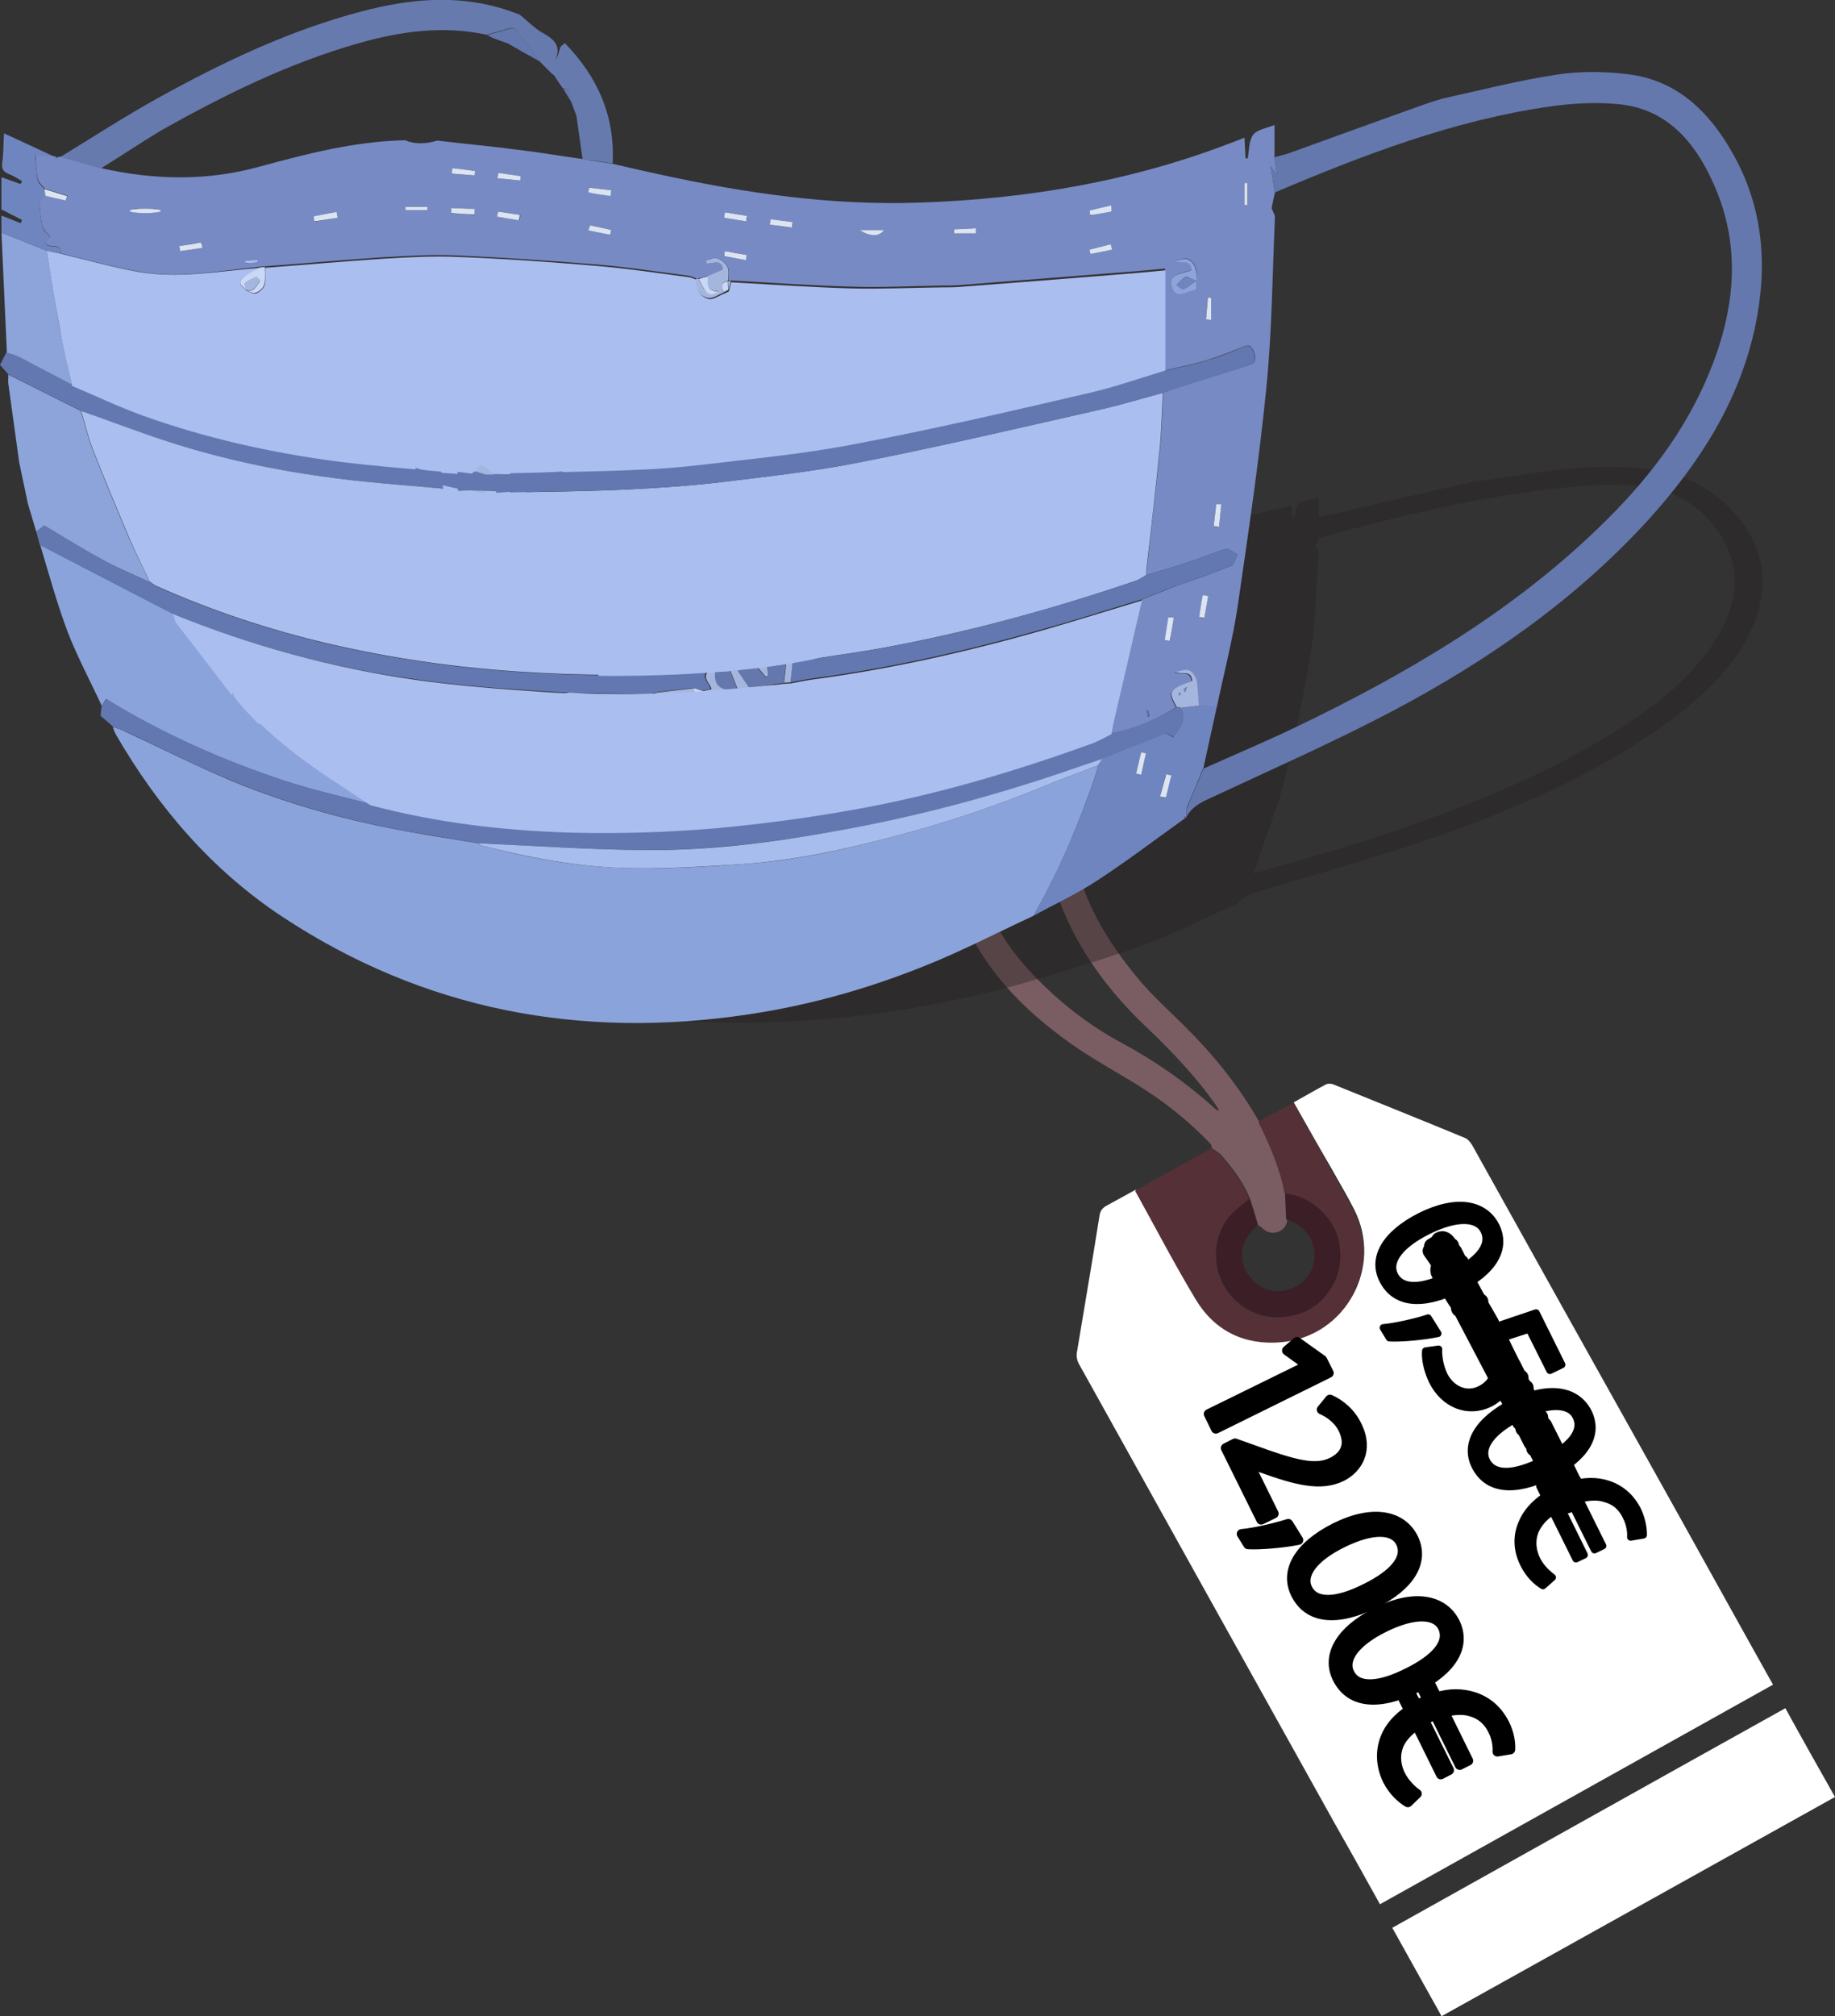 <?xml version="1.0" encoding="utf-8"?>
<!-- Generator: Adobe Illustrator 22.0.0, SVG Export Plug-In . SVG Version: 6.00 Build 0)  -->
<svg version="1.1" id="Camada_1" xmlns="http://www.w3.org/2000/svg" xmlns:xlink="http://www.w3.org/1999/xlink" x="0px" y="0px"
	 viewBox="0 0 506.5 556.4" style="enable-background:new 0 0 506.5 556.4;" xml:space="preserve">
<rect x="0" y="0" width="506.5" height="556.4" fill="#333333" stroke="none"/>
<style type="text/css">
	.st0{fill:#FFFFFF;}
	.st1{fill:#7A5D62;}
	.st2{fill:#553037;}
	.st3{fill:#3C1E26;}
	.st4{stroke:#000000;stroke-width:1.97;stroke-linecap:round;stroke-linejoin:round;stroke-miterlimit:10;}
	.st5{stroke:#000000;stroke-width:4.439;stroke-linecap:round;stroke-linejoin:round;stroke-miterlimit:10;}
	.st6{stroke:#000000;stroke-width:2.661;stroke-linecap:round;stroke-linejoin:round;stroke-miterlimit:10;}
	.st7{opacity:0.4;fill:#231F20;}
	.st8{fill:#778AC4;}
	.st9{fill:#8BA3DB;}
	.st10{fill:#6578AD;}
	.st11{fill:#6378B0;}
	.st12{fill:#677AAE;}
	.st13{fill:#6F85C0;}
	.st14{fill:#8CA4DA;}
	.st15{fill:#AABEEF;}
	.st16{fill:#A5B6DE;}
	.st17{fill:#CAD8F7;}
	.st18{fill:#DBE5F2;}
	.st19{fill:#A7BDED;}
</style>
<g>
	<g>
		<g>
			<path class="st0" d="M357.1,304.2c2.9-1.6,5.8-3.3,8.8-4.9c0.5-0.3,1.4-0.3,2-0.1c12.1,4.9,24.3,9.8,36.4,14.8
				c0.8,0.3,1.6,1.2,2.1,2.1c16.6,29.8,33.2,59.6,49.9,89.4c10.8,19.3,21.5,38.7,32.3,58c0.2,0.4,0.5,0.8,0.8,1.4
				c-36.2,20.2-72.3,40.4-108.5,60.6c-4.2-7.6-8.4-15.1-12.6-22.5c-23.5-42.2-47.1-84.5-70.6-126.8c-0.4-0.8-0.6-1.8-0.5-2.7
				c2.1-12.7,4.3-25.4,6.3-38.1c0.2-1.3,0.8-2,1.8-2.6c2.7-1.5,5.5-3,8.2-4.5c5.6,10,10.9,20.2,16.8,30.1
				c5.2,8.7,13.5,12.6,23.6,11.7c17.7-1.6,27.9-20.5,19.9-36.3c-1.9-3.8-4.1-7.4-6.2-11.2C364.1,316.6,360.6,310.4,357.1,304.2z"/>
			<path class="st0" d="M397.9,556.4c-4.6-8.2-9-16.2-13.6-24.4c36.2-20.2,72.2-40.4,108.5-60.6c4.5,8.2,9,16.2,13.7,24.5
				C470.3,516.1,434.1,536.2,397.9,556.4z"/>
			<path class="st1" d="M334.5,316.8c-0.1-0.4-0.1-0.9-0.4-1.2c-5.4-5.6-11.3-10.5-17.8-14.7c-6.9-4.5-14.3-8.3-21-13.1
				c-13.2-9.4-24.2-20.7-30.2-36.1c-0.4-1.1-0.3-2.7,0.1-3.9c0.5-1.4,2-2.2,3.4-1.7c1.2,0.4,2.8,1.3,3.2,2.4
				c3,7.7,7.6,14.4,13.2,20.3c7.2,7.6,15.3,14,24.6,19c9.1,4.9,17.6,10.8,25.4,17.8c0.4,0.4,0.8,0.8,1.5,0.9c-0.3-0.5-0.5-1-0.8-1.4
				c-5.5-7.9-12.1-14.8-19-21.4c-13.2-12.4-22.9-26.9-27.3-44.7c-0.5-2-0.8-4.1-1-6.2c-0.2-2.2,1.3-3.9,3.4-4.1
				c2.1-0.2,3.9,1.2,4.1,3.4c1.9,15,9.3,27.3,18.7,38.5c3.7,4.4,8,8.2,12.1,12.3c7.9,7.8,14.8,16.2,20.4,25.9
				c0.1,0.3,0.4,0.5,0.6,0.7c3.2,6.3,6,12.8,7.3,19.9c0.1,2.4,0.2,4.8,0.3,7.2c-0.2,3.4-4.5,4.9-7,2.2c-0.3-0.3-0.7-0.5-1-0.7
				c-0.7-2.4-1.4-4.8-2.2-7.2c-1.9-4.7-4.9-8.6-8.2-12.4C336,317.8,335.2,317.3,334.5,316.8z"/>
			<path class="st2" d="M334.5,316.8c0.7,0.6,1.6,1,2.1,1.7c3.3,3.8,6.3,7.7,8.2,12.4c-2.6,2.2-5.4,4-7.1,7.2
				c-3.9,7.1-2.3,15.9,3.7,21.2c4.4,3.9,9.7,5,15.4,3.8c4.1-0.9,7.5-3.2,9.9-6.6c3-4.2,3.8-9,2.7-14.1c-1.4-6.5-8.1-12.5-14.8-12.9
				c-1.3-7-4.1-13.5-7.3-19.9c3.2-1.8,6.5-3.5,9.7-5.3c3.5,6.2,7,12.4,10.4,18.6c2.1,3.7,4.2,7.4,6.2,11.2
				c8,15.8-2.2,34.7-19.9,36.3c-10.1,0.9-18.3-3-23.6-11.7c-5.9-9.8-11.2-20-16.8-30.1C320.5,324.6,327.5,320.7,334.5,316.8z"/>
			<path class="st3" d="M354.7,329.4c6.7,0.4,13.4,6.4,14.8,12.9c1.1,5.1,0.3,9.9-2.7,14.1c-2.4,3.4-5.8,5.7-9.9,6.6
				c-5.7,1.2-11,0.1-15.4-3.8c-6-5.3-7.6-14.1-3.7-21.2c1.7-3.2,4.5-5,7.1-7.2c0.7,2.4,1.4,4.8,2.2,7.2c-1.1,1.3-2.4,2.5-3.2,4
				c-2.4,4.5-0.7,9.9,3.8,12.9c3.9,2.5,9.8,1.5,12.8-2.1c4.8-5.8,2-14.1-5.5-16.3C354.9,334.2,354.8,331.8,354.7,329.4z"/>
		</g>
		<g>
			<g>
				<path class="st4" d="M402.6,355.7c-10.2,5-17.7,4.1-21-2.6c-2.9-5.9,0.6-12.5,10.5-17.5c10.1-5,17.7-3.4,20.8,2.7
					C416,344.6,412.2,351,402.6,355.7z M394.1,339.7c-7.8,3.9-11,8.5-9.2,12.1c2.1,4.2,7.9,3.7,15.5-0.1c7.4-3.7,11.3-7.9,9.2-12.1
					C407.9,336.1,402.3,335.6,394.1,339.7z"/>
				<path class="st4" d="M381.8,366.4c3.2-0.3,8.8-1.5,12.4-2.7l2.7,4.3c-4.4,0.9-10.6,1.4-13.4,1.2L381.8,366.4z"/>
				<path class="st4" d="M427.8,378.2l-5.7-11.4l-8.3,2.7c0.4,0.6,0.8,1.2,1.4,2.4c1.1,2.3,1.8,4.9,1.6,7.3c-0.2,3-1.8,6.2-5.6,8.1
					c-5.9,2.9-12.5,0.4-15.8-6.1c-1.6-3.3-2.1-6.5-1.9-8.4l3.6-0.5c-0.1,1.6,0.2,4.5,1.5,7.2c1.9,3.8,6,5.9,10,3.9
					c3.9-2,5.3-5.9,2.4-11.9c-0.8-1.7-1.7-3-2.4-4l15.4-5.2l7.1,14.3L427.8,378.2z"/>
				<path class="st4" d="M428.1,407.1c-10.2,5-17.7,4.1-21-2.6c-2.9-5.9,0.6-12.5,10.5-17.5c10.1-5,17.7-3.4,20.8,2.7
					C441.5,396,437.6,402.3,428.1,407.1z M419.5,391c-7.8,3.9-11,8.5-9.2,12.1c2.1,4.2,7.9,3.7,15.5-0.1c7.4-3.7,11.3-7.9,9.2-12.1
					C433.3,387.4,427.7,387,419.5,391z"/>
				<path class="st4" d="M425.9,437.6c-1.7-1-3.8-2.9-5.3-5.9c-1.9-3.7-2.1-7.8-0.5-11.4c1.1-2.7,3.2-5.2,6.3-7.3l-1.4-2.9l2.3-1.1
					l1.3,2.6c0.2-0.1,0.5-0.2,0.7-0.3c0.7-0.4,1.5-0.7,2.1-0.9l-1.3-2.7l2.3-1.1l1.5,3c3.5-1,6.9-1,9.7-0.1c3.6,1.1,6.5,3.5,8.4,7.2
					c1.3,2.7,1.6,5.2,1.6,6.9l-3.5,0.6c0.1-1.5-0.2-3.7-1.3-5.8c-1.2-2.5-3.1-4.1-5.6-4.8c-2-0.7-4.6-0.6-7.2,0.1l6.4,12.9l-2.3,1.1
					l-6.6-13.3c-0.6,0.3-1.3,0.5-2,0.9c-0.3,0.1-0.5,0.3-0.8,0.4l6.6,13.4l-2.3,1.1l-6.5-13.1c-2.5,1.7-4,3.6-4.8,5.5
					c-1,2.6-0.7,5.3,0.5,7.8c1.2,2.4,3.2,4.1,4.3,4.9L425.9,437.6z"/>
			</g>
			<g>
				<path class="st5" d="M432.9,415.2l-0.3,0.2l-0.7-0.7l0.1-0.4l-1.6-2.7l-0.8-1.7l-0.5-0.2l-0.1-0.3l0.3-0.2l-0.5-0.2l-1.8-3.6
					l-0.4-0.2l0.1-0.4l-1.2-1.9l-1.5-3l-0.5-0.2l0.2-0.4l-1-1.3l-1.8-3.6l-0.4-0.2l0.1-0.4l-0.6-1.1l-0.4-0.2l0.1-0.4l-0.2-0.3
					l-0.7-0.7l0.3-0.1l-0.7-0.7l-0.3-1.2l-0.7-0.7l-0.3-1.2l-0.3,0.1l0.1-0.4l-0.1-0.3l-1.4-2.1l0.3-0.1l-0.7-0.7l-11.7-22.3
					l-0.5-0.2l-0.1-0.3l0.2-0.5c-1.3-1.6-2.8-4.2-4.6-7.8l-0.2-0.3l-0.4-0.1l-0.2-0.3l0.3-0.2l-0.4-0.1l-0.2-0.3
					c-0.3-0.6-0.2-1.4,0.2-2.5l-2.5-3.6c0.6-0.3,0.7-0.7,0.4-1.3c1.1-0.6,1.8-1.1,2-1.7c1.1-0.6,2.1,0,2.9,1.7l0.3-0.1l-0.1,0.4
					l1,1.3l1.4,2.8l0.4,0.1l1.7,4.7l3.4,6.3l0.3-0.2l-0.2,0.4l3.1,5.4l0.4,0.9l0.9,1.2l-0.3,0.1l0.4,0.2l0.3,0.6l-0.1,0.4l0.4,0.2
					l0.1,0.3l-0.1,0.4l0.4,0.1l3.3,6.7l-0.1,0.4l0.4,0.1l1.7,3.4l0.5,0.2l-0.2,0.4l1.1,2.2l0.5,0.2l-0.2,0.4l3.3,6.7l0.9,1l0.2,1.3
					l0.9,1l-0.3,0.2l0.5,0.2l3.9,7.8l0.4,0.1l-0.1,0.4l1.2,1.8l2.2,4.5l2,3.2C435.1,413.5,434.1,414.6,432.9,415.2z"/>
			</g>
		</g>
		<g>
			<path class="st6" d="M360.9,376.8L360.9,376.8l-5.7-4.1l2.8-2.4l7,5l1.8,3.6l-31.2,15.4l-2-4.1L360.9,376.8z"/>
			<path class="st6" d="M338.3,399.6l2.6-1.3l4.8,1.7c11.5,4.2,17.3,5.8,22,3.5c3.2-1.6,5.3-4.5,3-9.2c-1.4-2.8-4-4.5-5.9-5.3
				l2.3-2.8c2.9,1.3,5.8,3.7,7.5,7.3c3.3,6.7,0.1,11.8-4.3,14c-5.8,2.8-12.5,1-22-2.4l-3.5-1.4l-0.1,0l6.9,14l-3.5,1.7L338.3,399.6z
				"/>
			<path class="st6" d="M342.7,423.3c3.4-0.3,9.1-1.6,12.9-2.8l2.8,4.5c-4.6,0.9-11,1.4-13.9,1.2L342.7,423.3z"/>
			<path class="st6" d="M379.4,442.5c-10.6,5.2-18.4,4.2-21.8-2.7c-3-6.1,0.6-13,10.9-18.2c10.4-5.2,18.4-3.5,21.6,2.8
				C393.3,430.9,389.3,437.6,379.4,442.5z M370.5,425.8c-8.1,4-11.5,8.8-9.6,12.6c2.1,4.3,8.2,3.9,16.1-0.1
				c7.7-3.8,11.7-8.3,9.6-12.6C384.8,422,379,421.6,370.5,425.8z"/>
			<path class="st6" d="M390.9,465.8c-10.6,5.2-18.4,4.2-21.8-2.7c-3-6.1,0.6-13,10.9-18.2c10.4-5.2,18.4-3.5,21.6,2.8
				C404.8,454.2,400.9,460.9,390.9,465.8z M382.1,449.1c-8.1,4-11.5,8.8-9.6,12.6c2.1,4.3,8.2,3.9,16.1-0.1
				c7.7-3.8,11.7-8.3,9.6-12.6C396.4,445.4,390.6,444.9,382.1,449.1z"/>
			<path class="st6" d="M388.6,497.4c-1.7-1-4-3-5.6-6.1c-1.9-3.9-2.1-8.1-0.6-11.8c1.1-2.8,3.3-5.4,6.5-7.5l-1.5-3l2.3-1.2l1.4,2.7
				c0.2-0.1,0.5-0.2,0.7-0.4c0.8-0.4,1.5-0.7,2.2-1l-1.4-2.8l2.4-1.2l1.6,3.2c3.6-1.1,7.1-1,10-0.1c3.8,1.2,6.7,3.6,8.7,7.5
				c1.4,2.8,1.7,5.4,1.6,7.1l-3.6,0.6c0.1-1.6-0.2-3.9-1.3-6c-1.3-2.6-3.2-4.2-5.8-5c-2.1-0.7-4.7-0.6-7.5,0.1l6.6,13.4l-2.4,1.2
				l-6.8-13.8c-0.6,0.3-1.4,0.6-2.1,0.9c-0.3,0.1-0.5,0.3-0.9,0.4l6.9,13.9l-2.3,1.2l-6.7-13.6c-2.6,1.8-4.2,3.7-5,5.7
				c-1,2.7-0.7,5.5,0.6,8.1c1.3,2.5,3.3,4.3,4.5,5.1L388.6,497.4z"/>
		</g>
	</g>
	<g>
		<path class="st7" d="M479,141.9c-5.8-6.6-13.9-11.7-26.1-12.7c-5.9-0.5-12.2-0.5-18,0c-9.7,0.9-19.1,2.5-28.7,3.9
			c-1,0.2-2,0.4-3,0.6c-11.8,2.7-23.6,5.5-35.4,8.2c-1.2,0.3-2.5,0.5-3.8,0.7c0-1.7,0-3.3,0-5.2c-2.1,0.6-4.4,0.8-5.4,1.6
			c-1.1,1-0.9,2.5-1.3,3.8c-0.2,0-0.4,0-0.6,0c-0.1-1-0.2-2.1-0.3-3.3c-1.1,0.3-1.9,0.5-2.8,0.7c-25.3,6.3-51.5,9.2-78.5,9.8
			c-22.2,0.5-44-1.5-65.7-4.6c-3.9-0.5-7.8-1.1-11.7-1.7c-1.9-0.2-3.8-0.4-5.7-0.5c1.9,0.2,3.8,0.4,5.7,0.5
			c0.6-7.7-3.8-14-12.1-19.4c-0.4,0.2-0.9,0.4-1.1,0.6c-0.4,0.6-0.5,1.3-1.2,2.1c1.8-2.8-1.2-3.6-3.9-4.7c-1.9-0.7-3.4-1.8-5.1-2.7
			c-1.6-0.4-3.2-0.8-4.8-1.1c-11.6-2.2-23.2-1.4-34.6,0.5c-18.2,3-34.9,8.1-51.2,14c-8.4,3-16.4,6.3-24.6,9.5c-0.2,0-0.4,0-0.6,0
			c-0.2,0.1-0.4,0.2-0.5,0.3c0.2-0.1,0.4-0.2,0.5-0.3c-0.2,0-0.4-0.1-0.6-0.1c-0.1-0.1-0.3-0.1-0.4-0.1c0,0,0,0.1,0,0.1c0,0,0,0,0,0
			c-4.1-1.2-8.2-2.4-12.5-3.7c-0.2,1.8-0.1,3.3-0.5,4.7c-0.2,1,0.3,1.5,1.6,1.8c1.2,0.3,2.3,0.8,3.4,1.2c-0.1,0.1-0.2,0.3-0.4,0.4
			c-1.5-0.4-3-0.7-4.8-1.1c0,1.9,0,3.6,0,5.2c1.7,0.6,3.5,1.1,5.2,1.7c-0.1,0.2-0.3,0.4-0.4,0.5c-1.5-0.4-3.1-0.8-4.8-1.2
			c0,1.1,0,1.9,0,2.8c0.4,6.4,0.9,12.9,1.3,19.3c-0.6,0.7-1.1,1.4-1.7,2c0.7,0.5,1.5,1,2.2,1.6c0,0.5-0.1,1,0,1.4
			c0.9,4.2,1.8,8.5,2.7,12.7c0.7,2.2,1.4,4.5,2.2,6.7c0.7,1.5,1.4,3,2.1,4.5c0.3,0.7,0.6,1.4,0.9,2.2c2.3,4.6,4.2,9.4,6.9,13.9
			c2.4,4.1,5.7,8,8.6,12.1c-0.1,0.6-0.3,1.1-0.4,1.6c1.1,0.6,2.1,1.2,3.2,1.8c0.3,0.4,0.6,0.9,0.9,1.3c10.6,11.7,24,21.8,41.6,29.2
			c35.8,15.2,75.3,19.9,117.4,15.8c16.4-1.6,32.2-4.6,47.5-8.7c8.1-2.2,16-4.8,23.9-7.2c0,0,0,0,0,0c5.3-1.8,10.8-3.5,15.9-5.6
			c7.6-3.2,14.8-6.7,22.2-10.1c0.2-0.1,0.3-0.2,0.1-0.3c0,0,0.1,0,0.1,0c1.2-1.4,3.1-2.2,5.4-2.9c15.6-4.6,31.3-9.1,46.5-14.2
			c24-8.2,46.1-18,64.5-31c12.6-8.9,22.6-18.9,26.6-30.8C488,160.3,486.8,150.8,479,141.9z M54.9,147.9c-0.3-0.2-0.6-0.4-0.8-0.6
			C54.4,147.4,54.7,147.7,54.9,147.9L54.9,147.9z M193.7,196.5c-5.9,0.1-11.8,0.2-17.8,0.2v0C181.9,196.6,187.8,196.6,193.7,196.5z
			 M61.8,179.3c-0.5-1.4-1-2.8-1.5-4.2C60.8,176.5,61.3,177.9,61.8,179.3C61.8,179.3,61.8,179.3,61.8,179.3z M81.3,211.2
			c-1.7-2.4-3.6-4.7-5.2-7.1C77.8,206.5,79.6,208.8,81.3,211.2C81.3,211.2,81.3,211.2,81.3,211.2z M102.1,229.3
			c-4.7-3.9-9.5-7.9-14.2-11.8C92.7,221.4,97.4,225.4,102.1,229.3C102.1,229.3,102.1,229.3,102.1,229.3z M109.4,234L109.4,234
			c1.4,0.8,2.7,1.7,4.2,2.4C112.1,235.6,110.7,234.8,109.4,234z M110.2,160.4L110.2,160.4c0,0.5,0.1,1.1,0.1,1.6
			C110.3,161.5,110.2,160.9,110.2,160.4z M120.4,244.2c5.4,1,11,1.8,16.4,2.7c0,0,0,0,0,0C131.3,246,125.8,245.2,120.4,244.2z
			 M145.4,140c-12.6,0.2-24.6,2.1-36.6,4.3c-13.2,2.3-26.5,2.2-39.8,0.3c5-2,10-4.1,15.1-6c15.9-5.8,32.3-10.9,49.9-14.1
			c10.6-1.9,21.2-2.9,32.1-1.4c0.4,0.1,0.8,0.3,1.1,0.4c1.3,0.3,2.7,0.6,4,0.9c2.6,0.9,5.3,1.9,7.9,2.8c0,0,0,0,0,0
			c1.2,0.7,2.3,1.5,3.5,2.2l0,0c0.2,0.1,0.4,0.3,0.6,0.4l-0.1,0c0.2,0.2,0.5,0.5,0.7,0.7l0,0c0.2,0.2,0.4,0.4,0.6,0.5
			c0.2,0.2,0.4,0.4,0.6,0.6c0.7,0.8,1.4,1.5,2.2,2.3l0,0c0.4,0.7,0.8,1.5,1.3,2.2c0.5,2.3,1,4.7,1.5,7c-5.3-0.5-10.6-1-15.9-1.5
			c-6.9-0.6-13.9-1-20.8-1.5C150.8,140.6,148.1,140.7,145.4,140z M163.8,253.3c-4.1-0.4-8.3-0.9-12.4-1.3
			C155.5,252.4,159.7,252.9,163.8,253.3c10.5,0.3,21.1,0.7,31.6,1C184.9,254,174.4,253.6,163.8,253.3z M226.8,161.2
			c0,0.5-0.1,1-0.1,1.4c0.2,0,0.3,0,0.5,0c-0.2,0-0.3,0-0.5,0C226.7,162.2,226.8,161.7,226.8,161.2z M226.7,164.1
			c-0.4,0.1-0.7,0.2-1.1,0.3c-0.9,0.2-1.8,0.6-2.7,0.8c0.9-0.2,1.8-0.6,2.7-0.8c0,0,0,0,0,0C226,164.4,226.3,164.3,226.7,164.1
			c0.2-0.5,0.4-1,0.6-1.5C227.1,163.2,226.9,163.6,226.7,164.1z M228.9,228.3c-0.4-0.7-0.8-1.3-1.2-2
			C228.1,227,228.5,227.7,228.9,228.3C228.9,228.3,228.9,228.3,228.9,228.3z M240.6,227.5c-1.8,0.1-3.7,0.3-5.5,0.4c0,0,0,0,0,0
			C237,227.8,238.8,227.6,240.6,227.5c0.2,0,0.5,0,0.7,0C241.1,227.5,240.9,227.5,240.6,227.5z M338.6,228.4
			c-0.4,0.2-0.6,0.4-0.7,0.7C338,228.9,338.2,228.7,338.6,228.4z M336.4,168c0,3.1,0,6.1,0,9.1c0,0,0,0,0,0
			C336.4,174.1,336.4,171.1,336.4,168z M331.8,210.1C331.8,210.1,331.8,210.1,331.8,210.1c0-0.2-0.1-0.4-0.1-0.5
			C331.8,209.7,331.8,209.9,331.8,210.1z M319.6,240.8c-2.1,0.5-4.3,1-6.4,1.6C315.3,241.8,317.4,241.3,319.6,240.8
			C319.6,240.8,319.6,240.8,319.6,240.8z M328.7,234.6c3.7-0.8,7.2-1.9,10.5-3.2c0,0,0,0,0,0C335.9,232.7,332.4,233.8,328.7,234.6z
			 M473.2,177.1c-6.2,9.8-16.2,17.9-27.9,25.1c-22.2,13.8-48.5,23.7-76.2,32.2c-7.6,2.3-15.4,4.4-23.1,6.7c1.1-3.3,2.2-6.6,3.4-9.9
			c0,0,0,0,0,0c1.8-5.4,3.9-10.7,5.2-16.1c2.7-11.7,5.4-23.4,7.2-35.1c1.4-9.1,1.5-18.3,2.2-27.5c0-0.5-0.5-1-0.8-1.6
			c0.2-0.7,0.6-1.6,0.9-2.5c0,0,0,0,0,0c22.3-6.1,44.9-11.6,69-14c5.8-0.6,11.9-0.8,17.8-0.4c11.8,0.8,18.6,6,23.2,12.4
			C481.3,156.7,479.7,167,473.2,177.1z"/>
		<g>
			<g>
				<path class="st8" d="M169.1,45.2c4.3,1,8.6,2,12.8,2.9c23.8,5.2,47.7,8.7,72.2,7.8c29.6-1,58.5-5.9,86.3-16.7
					c1-0.4,1.9-0.7,3.1-1.2c0.1,2.1,0.2,3.9,0.3,5.7c0.2,0,0.4,0,0.6,0c0.4-2.2,0.3-4.9,1.5-6.5c1-1.4,3.6-1.8,5.9-2.7
					c0,3.2,0,6.1,0,8.9c0.2,1.3,0.3,2.6,0.6,4.7c-0.9-1.1-1.3-1.7-1.7-2.3c0.4,2.5,0.8,4.9,1.2,7.3c-0.3,1.6-0.7,3.1-0.9,4.4
					c0.4,1,1,1.9,0.9,2.8c-0.7,15.7-0.8,31.4-2.4,47.1c-2,20.1-5,40.1-7.9,60.1c-1.4,9.3-3.8,18.4-5.7,27.5
					c-1.7-0.1-3.4-0.1-5.1-0.2c-0.2-2.3-0.2-4.6-0.7-6.8c-0.2-1.1-1.2-2.5-2.1-2.9c-1.1-0.4-2.5,0.2-3.8,0.4c1.8,1,4.2-0.8,4.7,2.5
					c-6.4,2.3-6.7,2.8-4.3,7.2c-5.5,3.5-11.5,6-17.9,7.2c0.2-0.9,0.3-1.9,0.5-2.8c2.6-11.4,5.3-22.8,7.9-34.1
					c3.6-1.4,7.1-2.9,10.7-4.2c4.7-1.7,9.5-3.3,14.1-5.2c0.8-0.3,1.1-2,1.7-3.1c-1.1-0.5-2.3-1.7-3.2-1.5c-3.2,0.9-6.2,2.3-9.4,3.3
					c-4.1,1.4-8.3,2.6-12.5,3.9c0-0.4-0.1-0.8,0-1.3c1.2-11.2,2.6-22.4,3.7-33.7c0.5-5.1,0.6-10.2,0.9-15.4c1.8-0.6,3.6-1.2,5.4-1.8
					c6.1-1.9,12.2-3.8,18.2-5.7c2.1-0.6,2-2,1.4-3.7c-0.6-1.5-1.2-2.2-3-1.4c-3.4,1.4-6.8,2.7-10.3,3.8c-3.7,1.1-7.5,1.8-11.2,2.7
					c0-9.2,0-18.5,0-28.1c-3.3,0.3-6,0.6-8.7,0.8c-16.1,1.3-32.2,2.5-48.4,3.8c-1.5,0.1-3,0.1-4.4,0.1c-8.3,0.1-16.6,0.6-25,0.3
					c-11.1-0.3-22.3-1.1-33.4-1.7c-0.2,0-0.4,0-0.6,0c0-1.3,0.3-2.7-0.2-3.7c-0.5-1-1.7-2-2.8-2.4c-0.9-0.3-2.1,0.3-3.2,0.6
					c0.1,0.3,0.2,0.6,0.3,0.8c1.7,0.1,4.1-1.6,4.5,1.6c-1.5,0.7-2.9,1.3-4.3,1.9c-0.8,0.2-1.7,0.4-2.5,0.6c-0.2,0-0.4,0-0.7,0
					c-0.7-0.2-1.4-0.6-2.1-0.7c-8.4-1.1-16.8-2.4-25.3-3.1c-12.9-1.1-25.7-1.9-38.6-2.5c-6.8-0.3-13.7,0.1-20.5,0.5
					c-10.9,0.7-21.8,1.7-32.6,2.5c-0.4,0-0.9,0.1-1.3,0.1C60.6,74.7,49.3,77,38,74.9c-7.2-1.3-14.2-3.3-21.3-5
					c0.3-3.4-3.7-0.8-4.2-3.2c0.5-0.4,1-0.9,1.4-1.3c-0.9-1.1-1.9-2-2.2-3c-0.5-2.2-0.7-4.5-0.8-6.8c0-0.6,1-1.1,1.6-1.7
					c1.9,0.4,3.8,0.9,5.7,1.3c0.1-0.4,0.2-0.8,0.4-1.2c-2.1-0.6-4.1-1.3-6.2-1.9c-0.7-0.9-1.7-1.7-1.9-2.6c-0.5-2-0.5-4.1-0.7-6.7
					c1.6,0.1,3.4,0.2,5.2,0.3c0,0,0-0.1,0-0.1c0.2,0.3,0.3,0.6,0.5,0.8c0.2-0.2,0.4-0.4,0.6-0.5c0.2,0,0.5,0,0.7-0.1
					c3.7,1.1,7.4,2.1,11.1,3.2c14.6,3.3,29.2,3.6,43.7-0.4c13.2-3.6,26.4-7,40.2-7.3c2.9,1.2,5.9,1,8.9,0.1
					c7.6,0.9,15.2,1.6,22.8,2.6c5.8,0.7,11.6,1.7,17.4,2.5C163.6,44.4,166.4,44.8,169.1,45.2z M330.3,80.1c0-2.1,0.3-4-0.1-5.7
					c-0.2-1.1-1.2-2.5-2.1-2.9c-1.1-0.4-2.5,0.3-3.8,0.4c1.8,1,4.2-0.8,4.7,2.5c-2.3,1.2-6.6,0.7-5.4,4.7
					C324.7,83.2,327.9,80.1,330.3,80.1z M93.2,60.1c-0.1-0.5-0.2-1-0.3-1.5c-2.1,0.4-4.2,0.8-6.3,1.2c0.1,0.5,0.2,0.9,0.2,1.4
					C89,60.8,91.1,60.5,93.2,60.1z M124.6,57.4c0,0.5,0,1-0.1,1.5c2.1,0.1,4.2,0.2,6.4,0.4c0-0.5,0-1,0.1-1.5
					C128.9,57.6,126.7,57.5,124.6,57.4z M269.4,64.4c0-0.5,0-0.9-0.1-1.4c-2,0.1-4.1,0.2-6.1,0.3c0,0.4,0,0.7,0,1.1
					C265.3,64.4,267.3,64.4,269.4,64.4z M324,170.5c-0.5-0.1-1-0.2-1.4-0.3c-0.3,2.1-0.7,4.2-1,6.3c0.5,0.1,0.9,0.1,1.4,0.2
					C323.2,174.6,323.6,172.6,324,170.5z M37.1,57.7c0,0.3,0,0.6,0,0.9c2,0,4.1,0,6.1,0c0-0.3,0-0.6,0-0.9
					C41.2,57.7,39.1,57.7,37.1,57.7z M118,58c0-0.3,0-0.6,0-0.9c-2,0-4.1,0-6.1,0c0,0.3,0,0.6,0,0.9C113.9,58,116,58,118,58z
					 M237.3,63.5c2.9,1.9,5.5,1.8,6.7,0C241.9,63.5,239.9,63.5,237.3,63.5z M343.5,56.6c0.3,0,0.6,0,0.8,0c0-2,0-4.1,0-6.1
					c-0.3,0-0.6,0-0.8,0C343.5,52.5,343.5,54.5,343.5,56.6z M162.9,62.2c-0.2,0.5-0.3,0.9-0.5,1.4c2,0.4,4,0.8,6,1.2
					c0.1-0.4,0.2-0.9,0.3-1.3C166.8,63,164.9,62.6,162.9,62.2z M124.9,46.4c-0.1,0.5-0.1,1-0.2,1.5c2.1,0.2,4.2,0.3,6.3,0.5
					c0-0.4,0.1-0.8,0.1-1.2C129,47,126.9,46.7,124.9,46.4z M168.5,54.1c0.1-0.5,0.1-1,0.2-1.6c-2-0.2-4.1-0.5-6.1-0.7
					c-0.1,0.4-0.1,0.9-0.2,1.3C164.5,53.4,166.5,53.7,168.5,54.1z M137.5,47.7c-0.1,0.5-0.1,1-0.2,1.5c2.1,0.2,4.2,0.4,6.3,0.6
					c0-0.4,0.1-0.8,0.1-1.2C141.7,48.3,139.6,48,137.5,47.7z M332.9,88.1c0.5,0,0.9,0.1,1.4,0.1c0-2,0-4.1,0-6.1
					c-0.3,0-0.6,0-0.9-0.1C333.2,84.1,333,86.1,332.9,88.1z M137.5,58.4c-0.1,0.5-0.2,0.9-0.2,1.4c2,0.3,4,0.7,6,1
					c0.1-0.5,0.2-1,0.3-1.5C141.5,59,139.5,58.7,137.5,58.4z M55.9,68.4c-0.1-0.5-0.2-1-0.3-1.5c-2,0.3-4,0.6-6,1
					c0.1,0.5,0.2,0.9,0.3,1.4C51.9,69,53.9,68.7,55.9,68.4z M218.6,62.8c0.1-0.5,0.1-1,0.2-1.5c-2-0.3-4.1-0.5-6.1-0.8
					c-0.1,0.5-0.1,1-0.2,1.5C214.5,62.3,216.5,62.6,218.6,62.8z M200.1,58.6c-0.1,0.5-0.2,1-0.2,1.5c2,0.3,4.1,0.7,6.1,1
					c0.1-0.5,0.2-1,0.2-1.5C204.2,59.3,202.1,58.9,200.1,58.6z M307,68.9c-0.1-0.5-0.2-1-0.4-1.5c-2,0.5-4,1-5.9,1.5
					c0.1,0.4,0.2,0.8,0.3,1.2C303,69.7,305,69.3,307,68.9z M335,145.2c0.5,0.1,1,0.1,1.5,0.2c0.2-2.1,0.4-4.1,0.6-6.2
					c-0.5,0-0.9-0.1-1.4-0.1C335.4,141.1,335.2,143.1,335,145.2z M333.5,164.5c-0.5-0.1-1-0.2-1.5-0.3c-0.3,2-0.6,4.1-1,6.1
					c0.5,0.1,0.9,0.2,1.4,0.2C332.7,168.5,333.1,166.5,333.5,164.5z M200.1,69.3c-0.1,0.5-0.2,1-0.3,1.4c2,0.4,4,0.7,6,1.1
					c0.1-0.5,0.2-1,0.2-1.4C204.1,70,202.1,69.6,200.1,69.3z M306.8,58.4c0-0.5-0.1-1.1-0.1-1.6c-2,0.5-3.9,0.9-5.9,1.4
					c0.1,0.4,0.2,0.8,0.2,1.3C303,59,304.9,58.7,306.8,58.4z M71,72.4c0.1-0.2,0.1-0.4,0.2-0.5c-1.2,0.1-2.3,0.1-3.5,0.2
					c0,0.2,0,0.4,0,0.6C68.8,72.5,69.9,72.4,71,72.4z M316.8,195.9c-0.1,0-0.3,0.1-0.4,0.1c0.1,0.6,0.3,1.1,0.4,1.7
					c0.2,0,0.3-0.1,0.5-0.1C317.1,197,317,196.4,316.8,195.9z"/>
				<path class="st9" d="M285.3,252.7c-8.8,4.1-17.4,8.5-26.3,12.3c-16.8,7.1-34.2,12.2-52.2,14.9c-46.3,7-89.7-1-129-27
					c-19.3-12.8-34.1-30-45.7-50c-0.4-0.7-0.7-1.5-1-2.3c1.2,0.4,2.4,0.7,3.5,1.3c9.9,4.6,19.7,9.6,29.8,13.8
					c15.9,6.5,32.4,11,49.4,14c6.1,1.1,12.2,2,18.2,3c0.2,0.2,0.4,0.6,0.7,0.6c13.4,3.5,27.1,6,40.9,6.3c10.7,0.2,21.4-0.4,32.1-1.2
					c13.7-0.9,27.1-3.9,40.4-7.4c14.7-3.8,29-8.6,43-14.4c4.6-1.9,9.3-3.6,14-5.4c-0.2,0.8-0.3,1.6-0.6,2.4
					C297.9,227.2,292.3,240.3,285.3,252.7z"/>
				<path class="st10" d="M351.9,53.1c-0.4-2.4-0.8-4.8-1.2-7.3c0.5,0.6,0.9,1.1,1.7,2.3c-0.3-2.1-0.4-3.4-0.6-4.7
					c1.4-0.4,2.8-0.7,4.2-1.2c13-4.7,25.9-9.4,38.9-14c1.1-0.3,2.2-0.7,3.3-1c10.5-2.3,20.9-5,31.5-6.6c6.5-1,13.3-0.9,19.8-0.1
					c13.5,1.7,22.3,10.4,28.7,21.7c8.6,15.1,9.8,31.4,6.2,48.2c-4.4,20.5-15.4,37.5-29.2,52.8c-20.2,22.2-44.5,39.1-70.8,53
					c-16.7,8.8-34,16.4-51.1,24.4c-2.6,1.2-4.6,2.5-5.9,5c0.1-0.9,0-1.9,0.3-2.7c1.4-3.6,3-7.2,4.5-10.8c8.5-3.8,17-7.4,25.4-11.4
					c30.4-14.6,59.3-31.5,83.7-55.1c12.9-12.4,23.8-26.3,30.6-43c7.1-17.4,8.9-35,0.8-52.5c-5-11-12.6-19.9-25.5-21.3
					c-6.4-0.7-13.1-0.3-19.5,0.6C401.3,33.2,376.4,42.7,351.9,53.1z"/>
				<path class="st9" d="M28.1,194.8c-3.2-6.9-6.8-13.6-9.5-20.6c-2.9-7.8-5.1-15.8-7.5-23.8c12.2,6.3,24.4,12.7,36.7,19
					c0.3,0.6,0.5,1.4,0.9,1.9c5.2,6.8,10.4,13.5,15.6,20.3c0.6,0.4,1.3,0.9,1.9,1.3c0.6,0.6,1.3,1.3,1.9,1.9
					c0.2,0.4,0.4,0.8,0.6,1.3c6.8,7.3,14.7,13.4,23,18.8c3.6,2.3,7.1,4.7,10.6,7c-8-2.1-16.1-3.9-24-6.5
					c-17.1-5.7-33.5-12.9-49-22.5C28.8,193.6,28.5,194.2,28.1,194.8z"/>
				<path class="st11" d="M28.1,194.8c0.4-0.6,0.8-1.2,1.3-1.9c15.5,9.5,31.9,16.8,49,22.5c7.8,2.6,16,4.4,24,6.5
					c18.4,4.9,37.2,7.1,56.2,7.6c12.9,0.4,26-0.1,38.9-1.2c13.3-1.1,26.6-3,39.7-5.4c22-4,43.4-10.4,64.4-18
					c1.9-0.7,3.6-1.7,5.4-2.6c6.4-1.3,12.3-3.8,17.9-7.2c0.4,0.1,0.8,0.2,1.2,0.2c2.2,3.6-0.6,5.9-2,8.2c-0.7-0.3-1.7-1.2-2.3-1
					c-5.8,2.2-11.5,4.6-17.3,6.9c-2.4,0.8-4.7,1.6-7.1,2.4c-21.8,7.6-44,13.6-66.8,17.6c-17.2,3-34.6,5.2-52,5.2
					c-15.5-0.1-30.9-1.2-46.4-1.9c-6.1-1-12.2-2-18.2-3c-16.9-3-33.5-7.5-49.4-14c-10.1-4.1-19.9-9.2-29.8-13.8
					c-1.1-0.5-2.3-0.8-3.5-1.3c-1.1-1-2.3-2-3.5-3C27.8,196.7,27.9,195.8,28.1,194.8z"/>
				<path class="st12" d="M27.8,46.5c-3.7-1.1-7.4-2.1-11.1-3.2c9-5.5,17.8-11.2,27-16.3C61.6,17.1,80.1,8.3,100,3.1
					c12.6-3.3,25.3-4.6,38.1-0.9c1.8,0.5,3.5,1.2,5.3,1.8c1.9,1.5,3.6,3.3,5.6,4.6c3,1.8,6.3,3.3,4.3,8c0.8-1.3,1-2.5,1.4-3.6
					c0.2-0.4,0.8-0.7,1.2-1.1c9,9.2,13.9,20.1,13.2,33.2c-2.8-0.4-5.5-0.8-8.3-1.2c-0.6-4-1.1-8-1.7-12c-0.5-1.2-0.9-2.5-1.4-3.7
					l0,0c0.2-1.9-0.2-3.5-2.4-3.9c-0.2-0.3-0.5-0.7-0.7-1c-0.2-0.3-0.4-0.6-0.6-0.9l0,0c-0.3-0.4-0.5-0.8-0.8-1.2l0.1,0
					c-0.2-0.2-0.4-0.5-0.7-0.7l0,0.1c-1.3-1.3-2.5-2.5-3.8-3.8c0,0,0,0,0,0c-2.1-2.9-4.1-5.8-6.3-8.6c-0.3-0.4-1.2-0.5-1.7-0.4
					c-2.1,0.5-4.3,1.2-6.4,1.8c-12-2.6-23.7-1-35.3,2.3c-19.4,5.5-37.4,14.4-54.8,24.2C38.7,39.5,33.3,43.1,27.8,46.5z"/>
				<path class="st13" d="M304.3,209.4c5.7-2.3,11.5-4.7,17.3-6.9c0.6-0.2,1.6,0.7,2.3,1c1.5-2.3,4.2-4.7,2-8.2
					c1.6-0.2,3.3-0.4,4.9-0.6c1.7,0.1,3.4,0.1,5.1,0.2c-1.2,5.6-2.5,11.3-3.7,16.9c-1.5,3.6-3,7.2-4.5,10.8
					c-0.3,0.8-0.2,1.8-0.3,2.7c0,0-0.1,0-0.1,0c-0.2,0-0.3,0.1-0.5,0.1c0.1,0.1,0.2,0.3,0.3,0.4c-8.1,5.8-16.1,11.9-24.4,17.3
					c-5.5,3.6-11.6,6.4-17.4,9.6c7-12.5,12.6-25.5,17.2-39c0.3-0.8,0.4-1.6,0.6-2.4C303.5,210.6,303.9,210,304.3,209.4z
					 M313.6,213.5c0.5,0.1,0.9,0.2,1.4,0.3c0.4-2,0.9-3.9,1.3-5.9c-0.4-0.1-0.9-0.2-1.3-0.3C314.6,209.5,314.1,211.5,313.6,213.5z
					 M320.2,219.8c0.5,0.1,1,0.2,1.5,0.4c0.5-2,1-4.1,1.5-6.1c-0.5-0.1-0.9-0.2-1.4-0.3C321.3,215.7,320.7,217.8,320.2,219.8z"/>
				<path class="st11" d="M47.7,169.4c-12.2-6.3-24.4-12.7-36.7-19c-0.3-1.2-0.7-2.5-1-3.7c0.8-0.6,1.6-1.2,2.2-1.7
					c5.7,3.4,11.2,6.8,16.9,9.9c3.9,2.1,8.1,3.8,12.2,5.7c0.7,0.4,1.4,1,2.1,1.3c15.2,6.8,31,12,47.2,15.8c17.1,4,34.4,6.5,52,7.7
					c17.6,1.2,35.1,1.3,52.6-0.3c-1.8,2,0.6,3.3,0.9,5c-0.9,0.2-1.6,0.4-2.3,0.5c-0.8-0.3-1.6-0.5-2.4-0.8c-3.3,0.4-6.7,0.8-10,1.2
					c-0.5,0.1-1,0.3-1.5,0.5c-0.4,0-0.9,0-1.3,0c-0.4,0-0.8,0-1.2,0c-9-0.2-17.9-0.1-26.9-0.7c-12.1-0.8-24.2-1.6-36.1-3.4
					C91.6,184.3,69.3,178.2,47.7,169.4z"/>
				<path class="st14" d="M41.3,160.6c-4.1-1.9-8.2-3.6-12.2-5.7c-5.7-3.1-11.2-6.5-16.9-9.9c-0.6,0.5-1.4,1.1-2.2,1.7
					c-0.8-2.6-1.5-5.1-2.3-7.7c-0.8-3.8-1.6-7.6-2.4-11.4c-1-7.2-2-14.5-3-21.7c-0.1-0.8,0-1.6,0-2.5c6.7,3.3,13.3,6.7,20,10
					c1.1,3.5,1.9,7.1,3.2,10.5c3.2,8.2,6.6,16.3,10,24.4C37.4,152.5,39.4,156.5,41.3,160.6z"/>
				<path class="st11" d="M22.4,113.4c-6.7-3.3-13.3-6.7-20-10c-0.8-0.9-1.6-1.8-2.4-2.7c0.6-1.2,1.2-2.3,1.8-3.5
					c1.2,0.4,2.5,0.7,3.6,1.3c4.8,2.4,9.6,5,14.3,7.5c6.6,2.8,13.1,5.9,19.8,8.3c17.2,6.2,35,10.1,53,12.5c10.9,1.5,22,2.2,33,3.2
					c0.2,0,0.4,0.1,0.7,0.1c0,1.7,0,3.4,0,5.1c-11.4-1.1-22.9-1.8-34.2-3.3c-15.5-2-30.7-5.2-45.5-10
					C38.4,119.3,30.4,116.3,22.4,113.4z"/>
				<path class="st14" d="M19.8,106.1c-4.8-2.5-9.5-5-14.3-7.5c-1.1-0.6-2.4-0.9-3.6-1.3c-0.5-11-1-22.1-1.5-33.1
					c4.2,1.7,8.3,3.3,12.5,5c1.2,7,2.2,14,3.5,21C17.4,95.5,18.7,100.8,19.8,106.1z"/>
				<path class="st13" d="M12.9,69.2c-4.2-1.7-8.3-3.3-12.5-5c0-1.4,0-2.9,0-4.7c1.9,0.7,3.6,1.4,5.3,2.1c0.1-0.3,0.3-0.6,0.4-0.9
					c-1.9-1-3.8-1.9-5.7-2.9c0-2.8,0-5.6,0-8.9c2,0.7,3.6,1.3,5.3,1.9C5.8,50.5,6,50.3,6.1,50c-1.2-0.7-2.4-1.5-3.7-2
					c-1.5-0.6-2-1.4-1.8-3.1c0.4-2.5,0.3-5,0.5-8.1c4.8,2.2,9.3,4.3,13.8,6.4c-1.8-0.1-3.5-0.2-5.2-0.3c0.3,2.5,0.3,4.6,0.7,6.7
					c0.2,1,1.2,1.8,1.9,2.6c0.1,0.6,0.1,1.2,0.2,1.8c-0.6,0.6-1.6,1.2-1.6,1.7c0.1,2.3,0.3,4.6,0.8,6.8c0.2,1,1.3,1.9,2.2,3
					c-0.4,0.3-0.9,0.8-1.4,1.3c0.5,2.4,4.5-0.2,4.2,3.2C15.4,69.7,14.2,69.4,12.9,69.2z"/>
				<path class="st10" d="M327.2,225.8c-0.1-0.1-0.2-0.3-0.3-0.4c0.2,0,0.3-0.1,0.5-0.1C327.5,225.6,327.4,225.7,327.2,225.8z"/>
				<path class="st13" d="M15.4,44c-0.2-0.3-0.3-0.6-0.5-0.8c0.2-0.1,0.4-0.1,0.5,0.1C15.4,43.5,15.4,43.7,15.4,44z"/>
				<path class="st12" d="M15.4,44c0-0.2,0-0.5,0-0.7c0.2,0.1,0.4,0.1,0.6,0.2C15.8,43.6,15.6,43.8,15.4,44z"/>
				<path class="st15" d="M12.9,69.2c1.3,0.3,2.5,0.5,3.8,0.8c7.1,1.7,14.2,3.7,21.3,5c11.3,2,22.6-0.2,33.8-1.1
					c-1.3,0.8-2.7,1.4-4,2.3c-0.7,0.5-1.6,1.4-1.5,2c0.1,0.7,1.1,1.3,1.7,2l0,0c0.9,0.3,1.9,1,2.6,0.8c1-0.4,2.1-1.3,2.4-2.2
					c0.4-1.6,0.1-3.3,0.2-4.9c10.9-0.8,21.7-1.8,32.6-2.5c6.8-0.4,13.7-0.8,20.5-0.5c12.9,0.5,25.8,1.4,38.6,2.5
					c8.4,0.7,16.8,2,25.3,3.1c0.7,0.1,1.4,0.5,2.1,0.7c-0.1,2.5,0.8,4.7,3.3,5.3c1.3,0.3,2.9-1,4.4-1.5c0.4-0.2,0.8-0.4,1.2-0.6
					c0.2-0.8,0.4-1.7,0.6-2.5c11.1,0.6,22.3,1.4,33.4,1.7c8.3,0.2,16.6-0.2,25-0.3c1.5,0,3,0,4.4-0.1c16.1-1.2,32.3-2.5,48.4-3.8
					c2.7-0.2,5.4-0.5,8.7-0.8c0,9.6,0,18.8,0,28.1c-7,2.1-14,4.6-21.1,6.2c-21.5,4.9-43,9.9-64.7,14.1c-13.9,2.7-28.1,4-42.2,5.7
					c-6.2,0.7-12.4,1.2-18.6,1.4c-11.3,0.4-22.7,0.6-34.1,0.9c-0.1-5.4,0.7-4.8-4.8-4.9c-1,0-2.1-0.2-3.1-0.4
					c-5-0.8-7.2,0.6-7.4,4.8c-11-1-22-1.8-33-3.2c-18.1-2.4-35.9-6.4-53-12.5c-6.7-2.4-13.2-5.5-19.8-8.3
					c-1.2-5.3-2.5-10.6-3.4-15.9C15.1,83.2,14,76.2,12.9,69.2z"/>
				<path class="st15" d="M120.6,121c1-0.2,24.7,1.6,24.7,1.6v18.1l-21.7,4.4L120.6,121z"/>
				<path class="st15" d="M22.4,113.4c8,2.8,16,5.9,24.1,8.5c14.8,4.8,30.1,8,45.5,10c11.4,1.5,22.8,2.2,34.2,3.3
					c0,0-0.1,0.1-0.1,0.1c0,0.5,0.1,1.1,0,1.6c-0.4,2.5,0.5,3.7,3.3,3.4c2.3-0.2,4.6,0,6.9,0c4.4,0,4.4,0,4.4-4.4
					c10.6-0.2,21.3-0.3,31.9-0.8c8.7-0.4,17.4-1,26.1-2c13-1.6,26.1-3,39-5.6c22.3-4.4,44.4-9.6,66.5-14.6c5.6-1.3,11.2-3,16.8-4.5
					c-0.3,5.1-0.4,10.3-0.9,15.4c-1.1,11.2-2.4,22.4-3.7,33.7c0,0.4,0,0.8,0,1.2c-1.1,0.6-2.1,1.4-3.3,1.7
					c-21.4,7.3-43.1,13.3-65.2,17.6c-9.5,1.9-19.1,3.1-28.6,4.6c-1.2-4-2.2-8.1-3.6-12c-0.7-2-2.4-1.7-3.3-0.1
					c-0.6,1.3-0.6,2.9-0.8,4.3c-4.5-1.5-6.1-0.7-6.9,3.3c-0.4,0-0.8,0-1.2,0c-1.9-0.1-5.8,3.1-6.4,5.1c-0.2,0.2-0.4,0.4-0.6,0.6
					c-0.4,0.4-0.9,0.8-1.3,1.2c-17.5,1.6-35.1,1.5-52.6,0.3c-17.6-1.2-34.9-3.7-52-7.7c-16.2-3.8-32-9-47.2-15.8
					c-0.8-0.3-1.4-0.9-2.1-1.3c-1.9-4.1-3.9-8.1-5.7-12.2c-3.4-8.1-6.8-16.2-10-24.4C24.3,120.6,23.5,116.9,22.4,113.4z M265,137.7
					c0-0.4,0-0.8,0-1.2c0.1-2.5,0.4-5.1,0.3-7.6c0-0.6-1.2-1.7-1.8-1.8c-1.9-0.1-4-0.1-5.8,0.5c-0.4,0.1-0.3,2.4-0.4,3.6
					c-0.1,0.6-0.2,1.3-0.4,1.8c-0.8,2-1.2,4.4,1.1,5.2c2.3,0.7,5,0.2,7.5,0.3C265.3,138.3,265.1,138,265,137.7z"/>
				<path class="st15" d="M47.7,169.4c21.6,8.8,43.9,14.9,66.9,18.2c12,1.7,24.1,2.6,36.1,3.4c8.9,0.6,17.9,0.5,26.9,0.7
					c0.2,1.1-0.1,2.5,0.5,3.3c1.9,2.6,1.7,2.5-1.2,3.9c-2.1,1-3.6,3.4-5.4,5.2c2.1,2.3,3.7,4.7,4.6,7.8c0.1,0.4,1.5,0.5,2.2,0.8
					c0.1,0,0.2,0,0.3,0c3.9,0.4,5.7-3,8.4-4.8c2.7-1.8,4.3-4.8,7.9-5.6c3.7-0.8,6.1-4.6,5.8-8.1c1.2-0.6,2.4-1.5,3.7-1.6
					c1.9-0.2,2.7-0.9,2.4-2.7c3.2-0.4,6.4-0.8,9.6-1.2c0.6,0,1.2-0.1,1.8-0.1c2.1-0.4,4.1-0.8,6.2-1.1c21.7-2.9,42.9-7.7,63.9-13.7
					c9-2.6,17.9-5.4,26.9-8.1c-2.6,11.4-5.3,22.8-7.9,34.1c-0.2,0.9-0.3,1.8-0.5,2.8c-1.8,0.9-3.5,1.9-5.4,2.6
					c-21,7.6-42.4,14-64.4,18c-13.1,2.4-26.4,4.2-39.7,5.4c-12.9,1.1-25.9,1.5-38.9,1.2c-19-0.5-37.8-2.7-56.2-7.6
					c-3.5-2.3-7.1-4.7-10.6-7c-8.3-5.5-16.2-11.5-23-18.8c2,0,4.1,0,6.5,0c-0.4-3.1-0.7-6.3-1.2-9.4c-0.1-0.7-1-1.3-1.6-2l0,0
					c-2.1-2-4-1.7-5.7,0.6l0,0c-0.4,0.4-1.1,0.6-1.2,1.1c-0.5,1.7-0.9,3.5-1.4,5.2c-5.2-6.8-10.4-13.5-15.6-20.3
					C48.2,170.8,48,170.1,47.7,169.4z M75.9,197.5c0.2,0.1,0.4,0.3,0.5,0.2c0.1,0,0.2-0.3,0.2-0.5c-0.2-0.1-0.4-0.3-0.5-0.2
					C76,197,75.9,197.3,75.9,197.5z"/>
				<path class="st11" d="M321.1,108.4c-5.6,1.5-11.1,3.2-16.8,4.5c-22.1,5-44.2,10.2-66.5,14.6c-12.9,2.6-25.9,4-39,5.6
					c-8.7,1-17.4,1.6-26.1,2c-10.6,0.5-21.3,0.5-31.9,0.8c0,0,0-0.2,0-0.2c0-1.6,0-3.3,0-4.9l0-0.2c11.4-0.3,22.7-0.4,34.1-0.9
					c6.2-0.2,12.4-0.7,18.6-1.4c14.1-1.7,28.3-3,42.2-5.7c21.7-4.1,43.2-9.1,64.7-14.1c7.1-1.6,14.1-4.1,21.1-6.2
					c3.8-0.9,7.6-1.6,11.2-2.7c3.5-1,6.9-2.3,10.3-3.8c1.8-0.8,2.5-0.1,3,1.4c0.6,1.7,0.7,3.1-1.4,3.7c-6.1,1.9-12.2,3.8-18.2,5.7
					C324.7,107.2,322.9,107.8,321.1,108.4z"/>
				<path class="st11" d="M315.2,165.4c-9,2.7-17.9,5.6-26.9,8.1c-21,6-42.2,10.8-63.9,13.7c-2.1,0.3-4.1,0.7-6.2,1.1
					c0.2-1.9,0.4-3.7,0.6-5.6l0,0c0.2,0,0.4,0,0.6-0.1c9.6-1.5,19.2-2.7,28.6-4.6c22.1-4.3,43.8-10.4,65.2-17.6
					c1.2-0.4,2.2-1.2,3.3-1.7c4.2-1.3,8.4-2.5,12.5-3.9c3.1-1,6.2-2.4,9.4-3.3c0.9-0.2,2.1,0.9,3.2,1.5c-0.5,1.1-0.8,2.7-1.7,3.1
					c-4.6,1.9-9.4,3.4-14.1,5.2C322.3,162.5,318.7,164,315.2,165.4z"/>
				<path class="st16" d="M330.9,194.7c-1.6,0.2-3.3,0.4-4.9,0.6c-0.4-0.1-0.8-0.2-1.2-0.2c-2.5-4.4-2.2-4.9,4.3-7.2
					c-0.4-3.3-2.9-1.5-4.7-2.5c1.3-0.2,2.7-0.8,3.8-0.4c1,0.4,1.9,1.8,2.1,2.9C330.7,190.1,330.7,192.4,330.9,194.7z M327.6,189.6
					c-0.6,0.4-0.9,0.5-0.9,0.6c0.1,0.3,0.2,0.5,0.4,0.8C327.2,190.7,327.3,190.4,327.6,189.6z M325.5,192c0.2-0.3,0.4-0.5,0.4-0.6
					c-0.1-0.2-0.3-0.2-0.5-0.3C325.4,191.3,325.4,191.5,325.5,192z"/>
				<path class="st16" d="M199.8,80.7c-1.5,0.6-3.1,1.8-4.4,1.5c-2.5-0.5-3.4-2.7-3.3-5.3c0.2,0,0.4,0,0.7,0
					c0.5,0.9,0.9,1.8,1.4,2.7c1,1.6,2.2,2.3,4.1,0.7c-3.4,0.1-3.1-2.1-3-4.1c1.4-0.6,2.8-1.2,4.3-1.9c-0.5-3.1-2.9-1.4-4.5-1.6
					c-0.1-0.3-0.2-0.6-0.3-0.8c1.1-0.2,2.3-0.9,3.2-0.6c1.1,0.4,2.3,1.4,2.8,2.4c0.5,1,0.2,2.5,0.2,3.7c0,0-0.2,0.1-0.2,0.1
					C198.7,78,199.1,79.3,199.8,80.7z"/>
				<path class="st14" d="M330.3,80.1c-2.4,0-5.6,3.1-6.8-0.9c-1.2-4,3.1-3.5,5.4-4.7c-0.4-3.3-2.9-1.5-4.7-2.5
					c1.3-0.2,2.8-0.8,3.8-0.4c1,0.4,1.9,1.8,2.1,2.9C330.6,76.2,330.3,78,330.3,80.1z M330.2,77.5c-1.7-0.6-2.5-1.3-2.9-1.1
					c-1,0.5-1.7,1.5-2.5,2.2c0.6,0.4,1.4,1.4,1.8,1.2C327.5,79.5,328.4,78.7,330.2,77.5z"/>
				<path class="st17" d="M68,80.1c-0.6-0.7-1.6-1.3-1.7-2c-0.1-0.6,0.9-1.5,1.5-2c1.3-0.9,2.7-1.6,4-2.3c0.4,0,0.9-0.1,1.3-0.1
					c0,1.7,0.2,3.4-0.2,4.9c-0.2,0.9-1.4,1.9-2.4,2.2C69.9,81.1,68.9,80.4,68,80.1c0.6,0,1.4,0.2,1.8-0.1c0.8-0.6,1.4-1.5,1.9-2.4
					c0.1-0.2-0.8-1.2-1-1.1c-1.1,0.4-2.2,0.9-3.1,1.7C67.4,78.3,67.9,79.4,68,80.1z"/>
				<path class="st18" d="M93.2,60.1c-2.1,0.3-4.2,0.7-6.4,1c-0.1-0.5-0.2-0.9-0.2-1.4c2.1-0.4,4.2-0.8,6.3-1.2
					C93,59.1,93.1,59.6,93.2,60.1z"/>
				<path class="st18" d="M124.6,57.4c2.1,0.1,4.2,0.2,6.4,0.3c0,0.5,0,1-0.1,1.5c-2.1-0.1-4.2-0.2-6.4-0.4
					C124.6,58.4,124.6,57.9,124.6,57.4z"/>
				<path class="st18" d="M269.4,64.4c-2,0-4.1,0-6.1,0c0-0.4,0-0.7,0-1.1c2-0.1,4.1-0.2,6.1-0.3C269.3,63.4,269.4,63.9,269.4,64.4z
					"/>
				<path class="st18" d="M324,170.5c-0.4,2.1-0.7,4.2-1.1,6.3c-0.5-0.1-0.9-0.1-1.4-0.2c0.3-2.1,0.7-4.2,1-6.3
					C323,170.3,323.5,170.4,324,170.5z"/>
				<ellipse class="st18" cx="40.1" cy="58.2" rx="4.3" ry="0.6"/>
				<path class="st18" d="M118,58c-2,0-4.1,0-6.1,0c0-0.3,0-0.6,0-0.9c2,0,4.1,0,6.1,0C118,57.4,118,57.7,118,58z"/>
				<path class="st18" d="M237.3,63.5c2.6,0,4.6,0,6.7,0C242.8,65.3,240.2,65.4,237.3,63.5z"/>
				<path class="st18" d="M343.5,56.6c0-2,0-4.1,0-6.1c0.3,0,0.6,0,0.8,0c0,2,0,4.1,0,6.1C344,56.6,343.7,56.6,343.5,56.6z"/>
				<path class="st18" d="M162.9,62.2c1.9,0.4,3.9,0.8,5.8,1.3c-0.1,0.4-0.2,0.9-0.3,1.3c-2-0.4-4-0.8-6-1.2
					C162.6,63.1,162.7,62.6,162.9,62.2z"/>
				<path class="st18" d="M12.5,54c-0.1-0.6-0.1-1.2-0.2-1.8c2.1,0.6,4.1,1.3,6.2,1.9c-0.1,0.4-0.2,0.8-0.4,1.2
					C16.3,54.9,14.4,54.5,12.5,54z"/>
				<path class="st18" d="M124.9,46.4c2.1,0.3,4.1,0.5,6.2,0.8c0,0.4-0.1,0.8-0.1,1.2c-2.1-0.2-4.2-0.3-6.3-0.5
					C124.7,47.5,124.8,47,124.9,46.4z"/>
				<path class="st18" d="M168.5,54.1c-2-0.3-4.1-0.6-6.1-1c0.1-0.4,0.1-0.9,0.2-1.3c2,0.2,4.1,0.5,6.1,0.7
					C168.7,53,168.6,53.5,168.5,54.1z"/>
				<path class="st18" d="M137.5,47.7c2.1,0.3,4.1,0.6,6.2,0.9c0,0.4-0.1,0.8-0.1,1.2c-2.1-0.2-4.2-0.4-6.3-0.6
					C137.4,48.7,137.5,48.2,137.5,47.7z"/>
				<path class="st18" d="M332.9,88.1c0.2-2,0.3-4,0.5-6c0.3,0,0.6,0,0.9,0.1c0,2,0,4.1,0,6.1C333.8,88.2,333.4,88.2,332.9,88.1z"/>
				<path class="st18" d="M137.5,58.4c2,0.3,4,0.6,6,0.9c-0.1,0.5-0.2,1-0.3,1.5c-2-0.3-4-0.7-6-1C137.3,59.3,137.4,58.9,137.5,58.4
					z"/>
				<path class="st18" d="M55.9,68.4c-2,0.3-4.1,0.6-6.1,0.9c-0.1-0.5-0.2-0.9-0.3-1.4c2-0.3,4-0.6,6-1
					C55.7,67.4,55.8,67.9,55.9,68.4z"/>
				<path class="st18" d="M218.6,62.8c-2-0.3-4.1-0.5-6.1-0.8c0.1-0.5,0.1-1,0.2-1.5c2,0.3,4.1,0.5,6.1,0.8
					C218.7,61.8,218.6,62.3,218.6,62.8z"/>
				<path class="st18" d="M200.1,58.6c2,0.3,4.1,0.7,6.1,1c-0.1,0.5-0.2,1-0.2,1.5c-2-0.3-4.1-0.7-6.1-1
					C199.9,59.6,200,59.1,200.1,58.6z"/>
				<path class="st18" d="M307,68.9c-2,0.4-4,0.8-6,1.2c-0.1-0.4-0.2-0.8-0.3-1.2c2-0.5,4-1,5.9-1.5C306.7,67.9,306.9,68.4,307,68.9
					z"/>
				<path class="st18" d="M335,145.2c0.2-2,0.5-4.1,0.7-6.1c0.5,0,0.9,0.1,1.4,0.1c-0.2,2.1-0.4,4.1-0.6,6.2
					C336,145.3,335.5,145.2,335,145.2z"/>
				<path class="st18" d="M333.5,164.5c-0.4,2-0.7,4-1.1,6c-0.5-0.1-0.9-0.2-1.4-0.2c0.3-2,0.6-4.1,1-6.1
					C332.4,164.3,332.9,164.4,333.5,164.5z"/>
				<path class="st18" d="M200.1,69.3c2,0.4,4,0.7,6,1.1c-0.1,0.5-0.2,1-0.2,1.4c-2-0.4-4-0.7-6-1.1C199.9,70.2,200,69.7,200.1,69.3
					z"/>
				<path class="st17" d="M195.4,76.3c-0.1,2-0.4,4.2,3,4.1c-2,1.5-3.2,0.9-4.1-0.7c-0.5-0.9-0.9-1.8-1.4-2.7
					C193.7,76.7,194.5,76.5,195.4,76.3z"/>
				<path class="st18" d="M306.8,58.4c-1.9,0.3-3.9,0.7-5.8,1c-0.1-0.4-0.2-0.8-0.2-1.3c2-0.5,3.9-0.9,5.9-1.4
					C306.8,57.3,306.8,57.8,306.8,58.4z"/>
				<path class="st15" d="M71,72.4c-1.1,0.1-2.2,0.2-3.3,0.2c0-0.2,0-0.4,0-0.6c1.2-0.1,2.3-0.1,3.5-0.2C71.1,72,71.1,72.2,71,72.4z
					"/>
				<path class="st16" d="M201.7,77.6c-0.2,0.8-0.4,1.7-0.6,2.5c0-0.8-0.1-1.6-0.1-2.4c0,0,0.1-0.1,0.2-0.1
					C201.3,77.5,201.5,77.5,201.7,77.6z"/>
				<path class="st11" d="M316.8,195.9c0.1,0.5,0.3,1.1,0.4,1.6c-0.2,0-0.3,0.1-0.5,0.1c-0.1-0.6-0.3-1.1-0.4-1.7
					C316.5,196,316.7,195.9,316.8,195.9z"/>
				<path class="st19" d="M304.3,209.4c-0.4,0.6-0.8,1.2-1.2,1.8c-4.7,1.8-9.4,3.5-14,5.4c-14,5.8-28.3,10.6-43,14.4
					c-13.3,3.5-26.7,6.4-40.4,7.4c-10.7,0.7-21.4,1.4-32.1,1.2c-13.9-0.3-27.5-2.9-40.9-6.3c-0.3-0.1-0.4-0.4-0.7-0.6
					c15.5,0.7,30.9,1.8,46.4,1.9c17.5,0.1,34.8-2.1,52-5.2c22.7-4,45-10,66.8-17.6C299.6,211,301.9,210.2,304.3,209.4z"/>
				<path class="st10" d="M140.2,12c-1.5-0.5-3-1.1-4.4-1.6c-0.4-0.2-0.8-0.5-1.3-0.7c2.1-0.6,4.2-1.3,6.4-1.8
					c0.5-0.1,1.5,0,1.7,0.4c2.2,2.8,4.2,5.7,6.3,8.6C146,15.3,143.1,13.7,140.2,12z"/>
				<path class="st10" d="M152.8,20.7c-1.3-1.3-2.5-2.5-3.8-3.8C150.2,18.2,151.5,19.4,152.8,20.7z"/>
				<path class="st10" d="M157.8,28.3c-0.8-1.3-1.6-2.6-2.4-3.9C157.7,24.8,158,26.4,157.8,28.3z"/>
				<path class="st10" d="M159.2,32c-0.5-1.2-0.9-2.5-1.4-3.7C158.2,29.5,158.7,30.7,159.2,32z"/>
				<path class="st10" d="M154.1,22.5c-0.3-0.4-0.5-0.8-0.8-1.2C153.6,21.7,153.9,22.1,154.1,22.5z"/>
				<path class="st10" d="M153.4,21.3c-0.2-0.2-0.4-0.5-0.7-0.7C153,20.9,153.2,21.1,153.4,21.3z"/>
				<path class="st10" d="M154.7,23.4c-0.2-0.3-0.4-0.6-0.6-0.9C154.3,22.8,154.5,23.1,154.7,23.4z"/>
				<path class="st18" d="M313.6,213.5c0.5-2,0.9-4,1.4-5.9c0.4,0.1,0.9,0.2,1.3,0.3c-0.4,2-0.9,3.9-1.3,5.9
					C314.6,213.7,314.1,213.6,313.6,213.5z"/>
				<path class="st18" d="M320.2,219.8c0.6-2,1.1-4.1,1.7-6.1c0.5,0.1,0.9,0.2,1.4,0.3c-0.5,2-1,4.1-1.5,6.1
					C321.2,220,320.7,219.9,320.2,219.8z"/>
				<path class="st16" d="M206.8,189.7c0.3,1.9-0.5,2.6-2.4,2.7c-1.3,0.1-2.5,1-3.7,1.6c0.4,3.5-2,7.3-5.8,8.1
					c-3.5,0.8-5.2,3.8-7.9,5.6c-2.7,1.8-4.5,5.1-8.4,4.8c-0.1,0-0.2,0-0.3,0c-0.8-0.2-2.1-0.3-2.2-0.8c-0.8-3-2.5-5.5-4.6-7.8
					c1.8-1.8,3.3-4.2,5.4-5.2c2.9-1.4,3.1-1.2,1.2-3.9c-0.6-0.8-0.4-2.2-0.5-3.3c0.4,0,0.8,0,1.2,0c-1.4,2.6,1.3,3.2,2.3,4.6
					c2.2,3.1,4.6,6,6.9,9c0.4-0.2,0.7-0.5,1.1-0.7c-0.5-0.8-0.9-1.6-1.4-2.4c-2.5-3.5-5-6.9-7.5-10.4c0.5-0.2,1-0.5,1.5-0.5
					c3.3-0.4,6.7-0.8,10-1.2c0.6,2.1,0.4,3.8-1.5,5.5c-1.5,1.4-2,3.5,0.1,5.2c2.2,1.8,3.6,0.4,5.1-1.1c1-1,1.9-2,2.8-2.9
					c-1.4-2-2.8-3.9-4.1-5.9c0.7-0.2,1.4-0.3,2.3-0.5c-0.3-1.6-2.7-3-0.9-5c0.4-0.4,0.9-0.8,1.3-1.2c0.2,0.5,0.5,1,0.7,1.4
					c-0.3,2.7,0.5,4.6,3.6,4.9c0.8-0.1,1.7-0.1,2.5-0.2c-0.6-1.6-1.3-3.2-1.9-4.8c0.2-0.9,0.4-1.8,0.7-2.6c0.4-0.9,1-2,1.8-2.3
					c0.6-0.2,1.8,0.6,2.5,1.2c0.6,0.6,1,1.5,1.4,2.3c-1.4,0.4-2.9,0.8-4.4,1.2C204.8,186.8,205.8,188.2,206.8,189.7z M173.9,204.4
					c1.1-0.9,2.2-1.9,3.4-2.7c0.4-0.3,1.4-0.1,1.9,0.3c0.3,0.2,0.2,1.2-0.1,1.7c-0.3,0.6-1,1.1-1.5,1.6c-1.4,1.7-2,3.5-0.1,5.3
					c1.6,1.4,3.9,0.8,5.4-1.2c0.7-1,1.7-1.8,2.6-2.8c-0.9-1.2-2-2.4-3-3.8C179.3,198.4,176.1,198.7,173.9,204.4z"/>
				<path class="st17" d="M194,190.7c1.4,2,2.8,3.9,4.1,5.9c-0.9,0.9-1.8,1.9-2.8,2.9c-1.4,1.5-2.9,2.9-5.1,1.1
					c-2-1.7-1.6-3.8-0.1-5.2c1.8-1.7,2-3.4,1.5-5.5C192.4,190.2,193.2,190.4,194,190.7z M193.4,194.2c-1.8,1.4-3.4,2.7-1.9,4.9
					c0.2,0.3,2,0.2,2.5-0.3C195.5,197.3,196.1,195.6,193.4,194.2z"/>
				<path class="st17" d="M180.2,191.6c2.5,3.5,5,6.9,7.5,10.4c0.5,0.7,1,1.6,1.4,2.4c-0.4,0.2-0.7,0.5-1.1,0.7
					c-2.3-3-4.7-5.9-6.9-9c-1-1.4-3.6-2-2.3-4.6C179.3,191.6,179.7,191.6,180.2,191.6z"/>
				<path class="st10" d="M126.3,130.2c1.3,0.2,2.6,0.3,3.9,0.5c0.2-0.2,0.4-0.3,0.6-0.5c0.2,0,0.4-0.1,0.6-0.1
					c1,0.3,2.1,0.6,2.6,0.8c-1.6,1.7-2.8,3-4,4.4c-1.2,0.1-2.5,0.1-3.7,0.2c0,0,0.1-0.1,0.1-0.1
					C126.3,133.6,126.3,131.9,126.3,130.2z"/>
				<path class="st17" d="M200.9,77.6c0,0.8,0.1,1.6,0.1,2.4c-0.4,0.2-0.8,0.4-1.2,0.6C199.1,79.3,198.7,78,200.9,77.6z"/>
				<path class="st16" d="M219.4,182.7c-0.2,0.1-0.4,0.1-0.6,0.1c-1.4-4-2.8-8-4.1-12c-0.4,0.1-0.9,0.2-1.3,0.3c0.7,2.5,1.4,5,2,7.5
					c-3,0-4.5-3.7-7.8-2.6c2.4,2,4.9,3.6,7.5,5.1c1.2,0.7,2.5,1.1,3.7,1.6c-0.2,1.9-0.4,3.7-0.6,5.6c-0.6,0-1.2,0.1-1.8,0.1
					c0.2-1.6,0.4-3.2,0.6-5.2c-2,0.3-3.6,0.5-5.2,0.7c0.1,0.9,0.2,1.7,0.3,2.5c-0.2,0.1-0.5,0.2-0.7,0.4c-0.7-0.9-1.5-1.7-2.2-2.6
					c0.3-0.5,0.9-1.3,0.8-1.4c-1.6-1.6-3.3-3-5-4.5c0.9-4.1,2.5-4.8,6.9-3.3c0.2-1.5,0.2-3.1,0.8-4.3c0.9-1.7,2.6-1.9,3.3,0.1
					C217.3,174.6,218.3,178.7,219.4,182.7z"/>
				<path class="st16" d="M265,137.7c0.1,0.3,0.2,0.5,0.4,0.8c-2.5,0-5.2,0.5-7.5-0.3c-2.3-0.7-1.9-3.2-1.1-5.2
					c0.2-0.6,0.3-1.2,0.4-1.8c0.2-1.3,0-3.5,0.4-3.6c1.9-0.5,3.9-0.6,5.8-0.5c0.7,0,1.8,1.1,1.8,1.8c0.1,2.5-0.1,5.1-0.3,7.6
					c-0.2-1.8-0.2-3.7-0.7-5.5c-0.3-1-1.2-2.3-2.1-2.6c-1.2-0.3-2.6,0.3-3.9,0.5c0.1,0.3,0.2,0.7,0.3,1c0.7-0.1,1.4-0.5,2-0.3
					c0.9,0.2,1.7,0.7,2.5,1.1c-0.6,0.5-1.3,1-1.9,1.4c-0.2,0.2-0.7,0.1-0.9,0.2c-0.9,0.9-2.2,1.7-2.6,2.8c-0.2,0.7,0.8,2.3,1.6,2.6
					c0.9,0.3,2.1-0.4,3.3-0.6l0,0C263.3,137.3,264.2,137.5,265,137.7z"/>
				<path class="st17" d="M262.5,137.1c-1.1,0.3-2.4,1-3.3,0.6c-0.8-0.3-1.9-2-1.6-2.6c0.4-1.1,1.7-1.9,2.6-2.8
					c0.2-0.2,0.6-0.1,0.9-0.2c0.7-0.4,1.3-0.9,1.9-1.4c-0.8-0.4-1.6-0.9-2.5-1.1c-0.6-0.1-1.4,0.2-2,0.3c-0.1-0.3-0.2-0.7-0.3-1
					c1.3-0.2,2.7-0.8,3.9-0.5c0.9,0.3,1.9,1.6,2.1,2.6c0.5,1.8,0.5,3.7,0.7,5.5c0,0.4,0,0.8,0,1.2
					C264.2,137.5,263.3,137.3,262.5,137.1c-0.2-1.3,2.3-3.4-1-3.7c-0.8-0.1-1.7,1.1-2.6,1.7C260.1,135.7,261.3,136.4,262.5,137.1z"
					/>
				<path class="st17" d="M204.9,178.3c1.7,1.5,3.4,2.9,5,4.5c0.1,0.1-0.5,0.9-0.8,1.4c-0.4-0.1-0.7-0.2-1.1-0.3
					c-0.5-0.8-0.8-1.7-1.4-2.3c-0.7-0.6-1.8-1.4-2.5-1.2c-0.8,0.3-1.3,1.4-1.8,2.3c-0.4,0.8-0.5,1.7-0.7,2.6c-1.4,0-2.8,0.1-4.2,0.1
					c-0.2-0.5-0.5-1-0.7-1.4c0.2-0.2,0.4-0.4,0.6-0.6c3.4-0.2,4.8-2.7,6.4-5.1C204,178.3,204.5,178.3,204.9,178.3z"/>
				<path class="st16" d="M203.6,178.3c-1.6,2.4-3,4.9-6.4,5.1C197.8,181.4,201.8,178.2,203.6,178.3z"/>
				<path class="st10" d="M208,184c0.4,0.1,0.7,0.2,1.1,0.3c0.7,0.9,1.5,1.7,2.2,2.6c0.2-0.1,0.5-0.2,0.7-0.4
					c-0.1-0.8-0.2-1.5-0.3-2.5c1.6-0.2,3.2-0.4,5.2-0.7c-0.2,2-0.4,3.6-0.6,5.2c-3.2,0.4-6.4,0.8-9.6,1.2c-1-1.4-1.9-2.9-3.1-4.6
					C205.2,184.7,206.6,184.3,208,184z"/>
				<path class="st16" d="M75.9,197.5c0.1-0.2,0.1-0.4,0.2-0.5c0.1,0,0.3,0.1,0.5,0.2c-0.1,0.2-0.1,0.4-0.2,0.5
					C76.2,197.7,76,197.6,75.9,197.5z"/>
				<path class="st10" d="M140.9,135.7c-1.3,0.1-2.6,0.2-3.9,0.3c-0.4-0.9-0.8-1.7-1.2-2.6c0.2-0.9,0.4-1.8,0.6-2.6
					c1.5,0,3,0.1,4.5,0.1C140.9,132.4,140.9,134.1,140.9,135.7z"/>
				<path class="st8" d="M327.6,189.6c-0.3,0.7-0.4,1-0.6,1.4c-0.1-0.3-0.3-0.5-0.4-0.8C326.6,190.2,327,190,327.6,189.6z"/>
				<path class="st8" d="M325.5,192c-0.1-0.4-0.1-0.7-0.1-1c0.2,0.1,0.4,0.2,0.5,0.3C325.9,191.4,325.7,191.6,325.5,192z"/>
				<path class="st13" d="M330.2,77.5c-1.8,1.2-2.7,2-3.7,2.4c-0.4,0.1-1.2-0.8-1.8-1.2c0.8-0.8,1.6-1.7,2.5-2.2
					C327.6,76.2,328.5,76.8,330.2,77.5z"/>
				<path class="st16" d="M68,80.1c-0.2-0.7-0.7-1.8-0.4-2c0.9-0.7,2-1.3,3.1-1.7c0.2-0.1,1.1,1,1,1.1c-0.5,0.9-1.1,1.8-1.9,2.4
					C69.5,80.3,68.6,80,68,80.1C68,80.1,68,80.1,68,80.1z"/>
				<path class="st17" d="M173.9,204.4c2.2-5.6,5.4-6,8.7-1.6c1,1.3,2.1,2.6,3,3.8c-0.9,1-1.9,1.8-2.6,2.8c-1.5,2-3.8,2.6-5.4,1.2
					c-1.9-1.7-1.3-3.6,0.1-5.3c0.5-0.6,1.1-1,1.5-1.6c0.2-0.5,0.3-1.5,0.1-1.7c-0.5-0.3-1.4-0.5-1.9-0.3
					C176.1,202.4,175,203.4,173.9,204.4z M180.9,203.2c-1.2,2.1-2.2,3.3-2.6,4.6c-0.1,0.5,1,1.3,1.6,2c0.9-1.1,2-2,2.5-3.3
					C182.7,206,181.8,205,180.9,203.2z"/>
				<path class="st10" d="M197.4,185.4c1.4,0,2.8-0.1,4.2-0.1c0.6,1.6,1.3,3.2,1.9,4.8c-0.8,0.1-1.7,0.1-2.5,0.2
					C198,190.1,197.1,188.2,197.4,185.4z"/>
				<path class="st15" d="M201,190.3c0.8-0.1,1.7-0.1,2.5-0.2C202.7,190.2,201.9,190.2,201,190.3z"/>
				<path class="st16" d="M193.4,194.2c2.7,1.4,2.1,3.2,0.6,4.6c-0.5,0.5-2.3,0.6-2.5,0.3C190,196.9,191.6,195.5,193.4,194.2z"/>
				<path class="st16" d="M136.4,130.7c-0.2,0.9-0.4,1.8-0.6,2.6c-1,3.3-3.1,3.2-5.7,1.9c0,0-0.2,0-0.2,0c1.2-1.3,2.4-2.7,4-4.4
					c-0.5-0.1-1.5-0.4-2.6-0.8c0.5-0.6,1.3-1.8,1.5-1.7C134.1,129,135.2,129.9,136.4,130.7z"/>
				<path class="st16" d="M130.8,130.2c-0.2,0.2-0.4,0.3-0.6,0.5C130.4,130.5,130.6,130.3,130.8,130.2z"/>
				<path class="st17" d="M218.8,182.8c-1.2-0.5-2.6-0.9-3.7-1.6c-2.6-1.5-5.1-3.1-7.5-5.1c3.2-1.2,4.7,2.6,7.8,2.6
					c-0.7-2.6-1.4-5-2-7.5c0.4-0.1,0.9-0.2,1.3-0.3C216.1,174.8,217.5,178.8,218.8,182.8C218.9,182.8,218.8,182.8,218.8,182.8z"/>
				<path class="st15" d="M130.1,135.2c2.5,1.3,4.7,1.4,5.7-1.9c0.4,0.9,0.8,1.7,1.2,2.6c-0.3,3.1-2.8,1.2-4.2,1.7
					C131.5,138.1,129.9,137.2,130.1,135.2z"/>
				<path class="st16" d="M262.5,137.1c-1.2-0.7-2.4-1.4-3.6-2c0.9-0.6,1.8-1.7,2.6-1.7C264.8,133.7,262.4,135.8,262.5,137.1
					C262.5,137.1,262.5,137.1,262.5,137.1z"/>
				<path class="st16" d="M180.9,203.2c0.9,1.8,1.8,2.9,1.6,3.4c-0.5,1.2-1.6,2.2-2.5,3.3c-0.6-0.7-1.8-1.6-1.6-2
					C178.8,206.5,179.7,205.3,180.9,203.2z"/>
			</g>
			<path class="st15" d="M141.3,193.4l16-2.3c0,0,19.4,1.8,53-1.8s-6.7,27.8-6.7,27.8s-42.9,4.9-43.5,4.8
				C159.5,221.8,141.3,193.4,141.3,193.4z"/>
			<path class="st15" d="M165.3,186.5c0,0,34.4,0.7,59.3-4.6s21.8-23.5,21.8-23.5l25.3-12.2l-3.4-22.6l-88.7,22.8l-34.5,8.7
				L165.3,186.5z"/>
			<path class="st11" d="M114.8,129.1c0,0,6.8,3.4,40.6,1l-3,3.2l-11.6,2.4l-12.6-0.4l-13.5-3.1V129.1z"/>
			<path class="st15" d="M58.5,178.9l14.8,2l11,15.9l-12.9,3c0,0-6.2-6.1-7.1-8.2c-0.9-2.1-5.7-12.3-5.7-12.3"/>
		</g>
	</g>
</g>
</svg>
